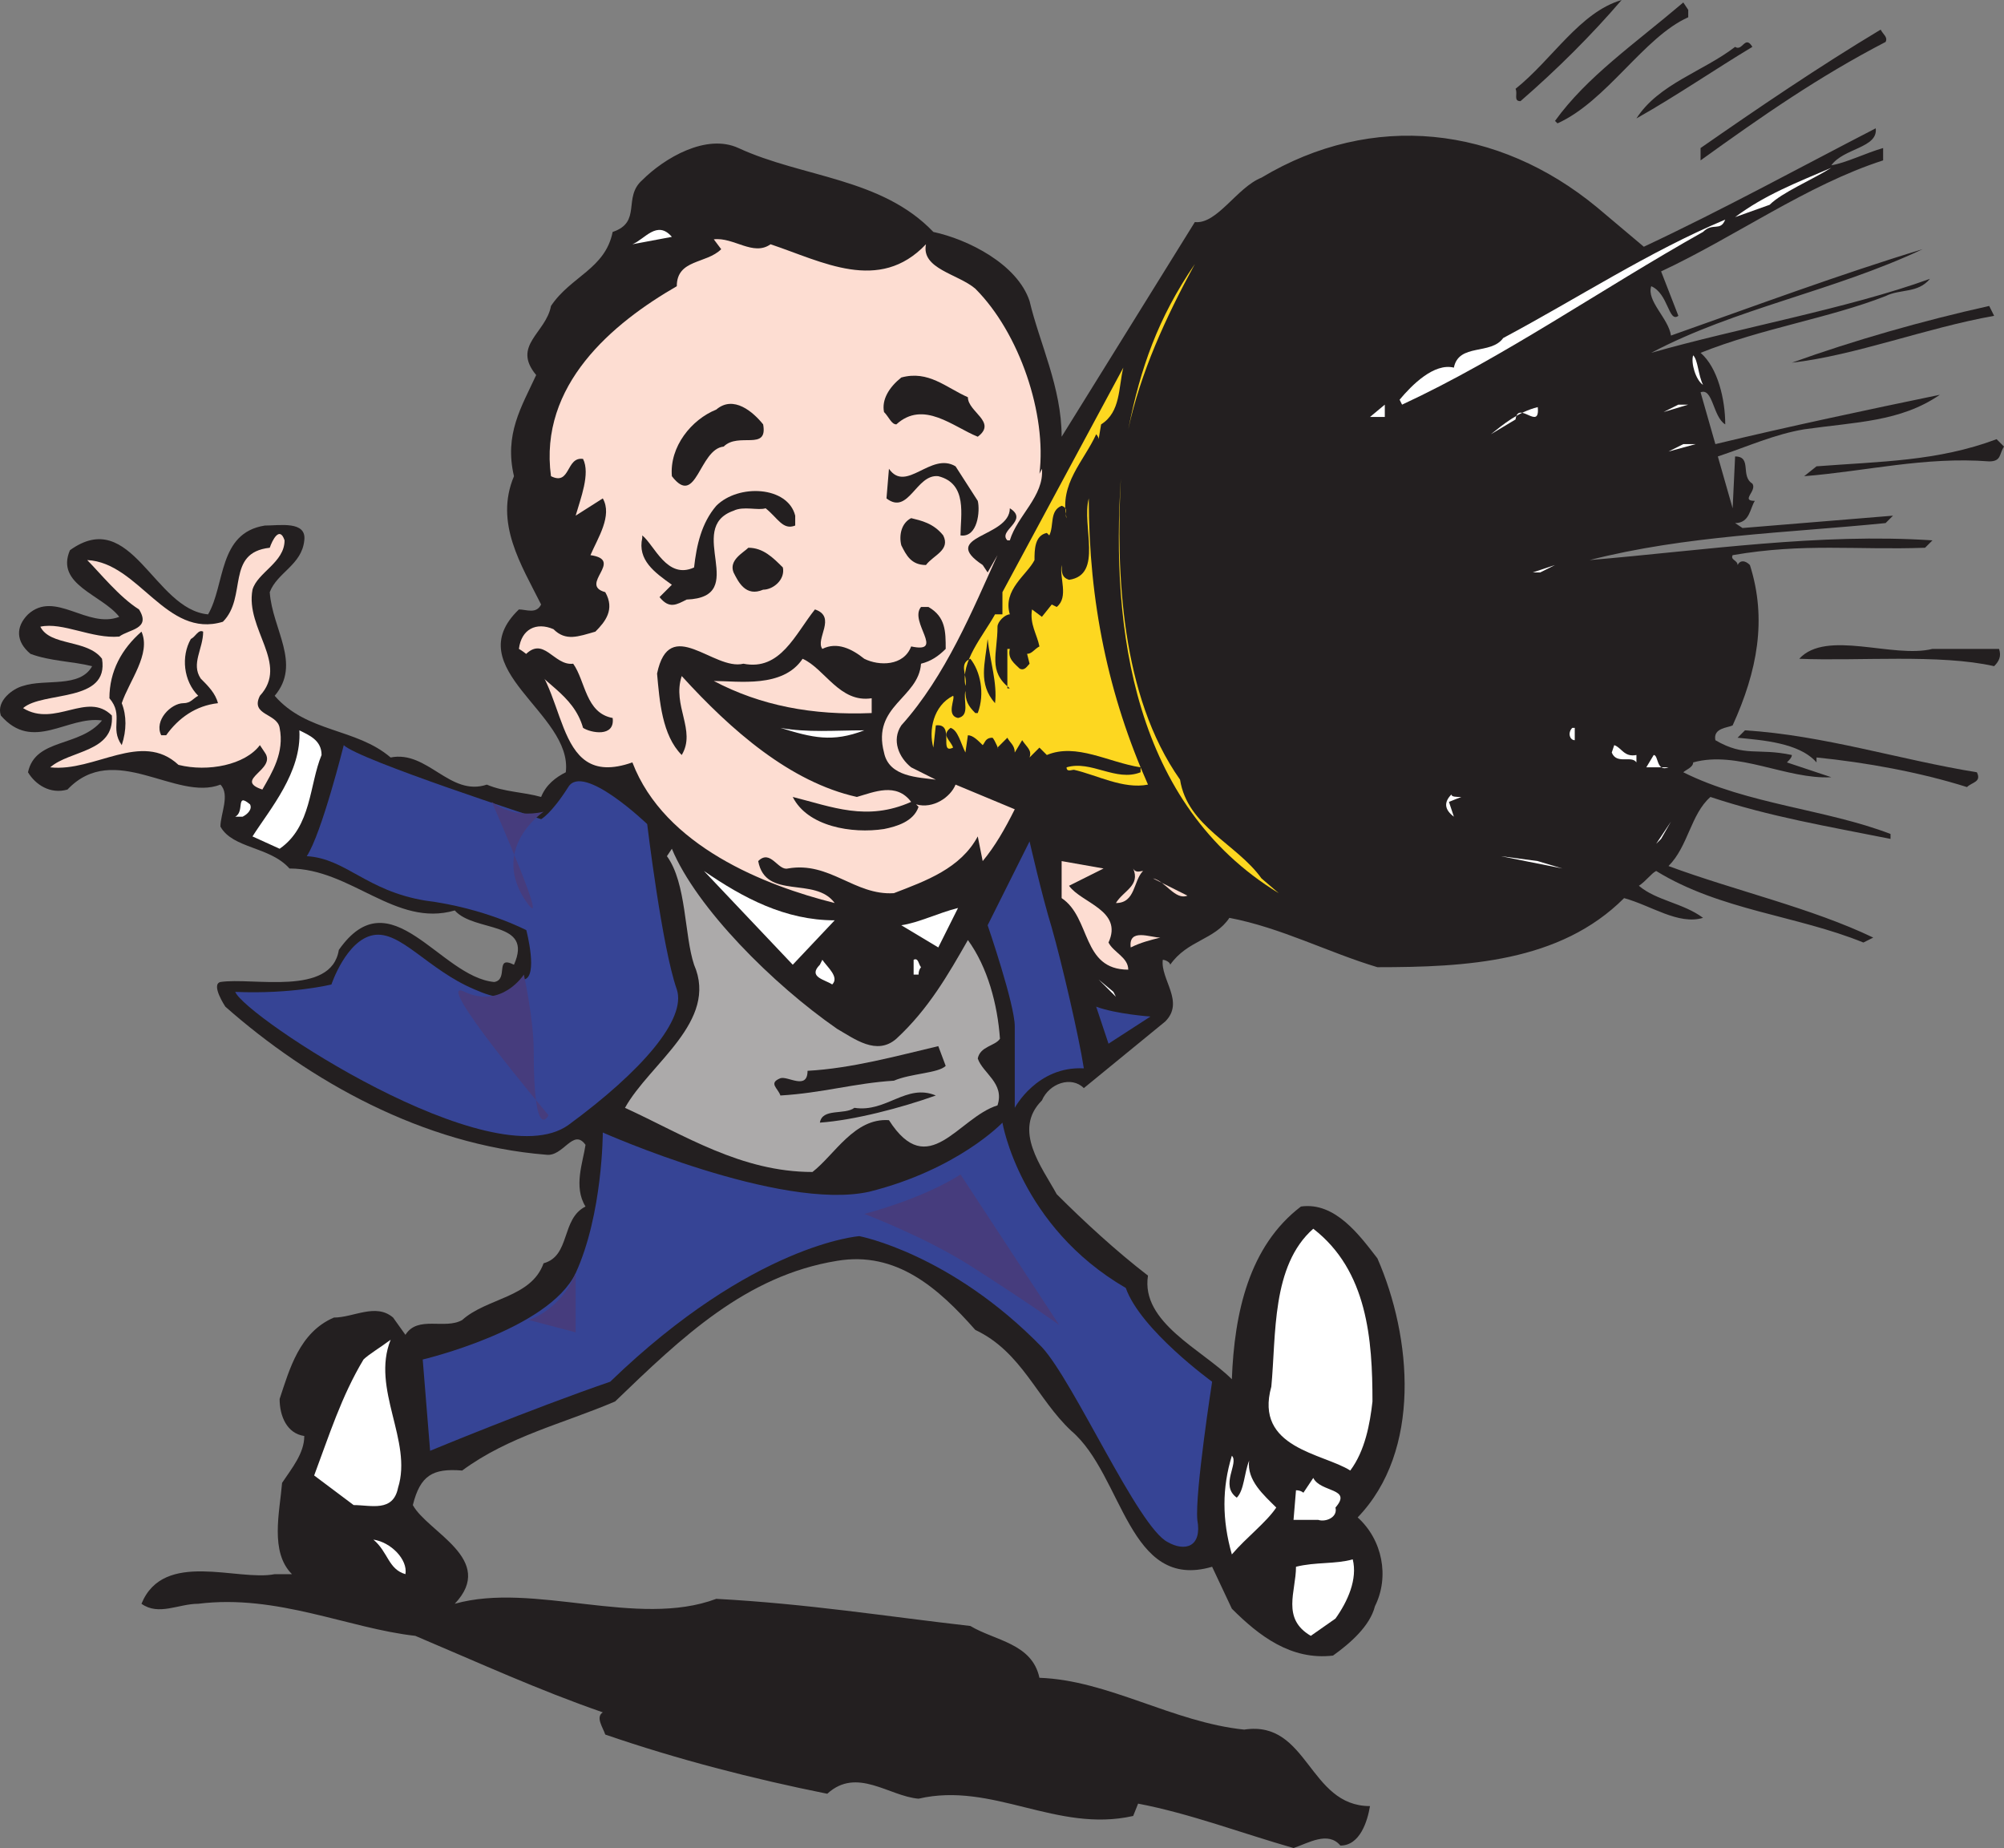 <svg xmlns="http://www.w3.org/2000/svg" width="609.264" height="561.75"><rect width="100%" height="100%" fill="#808080" stroke="none"/><path fill="#231f20" fill-rule="evenodd" d="M493.014 0c-9 10.5-19.5 21-30.75 30.75-2.25 0-.75-2.25-1.5-3.75 11.25-9 19.5-23.25 32.25-27m20.25 3v2.25c-13.5 6-24.75 25.5-39.75 32.25l-.75-.75c9.75-13.5 24-23.25 39-36l1.5 2.25m60 9.75c-20.25 10.5-37.5 22.5-56.25 36V45c17.25-12 36-24.75 54.75-36 .75 1.5 2.25 2.25 1.5 3.75m-40.5 1.5c-11.25 6.75-23.25 15-35.25 21.75 6.75-10.5 20.25-14.25 30-21.75 2.25 1.5 3-3.75 5.25 0"/><path fill="#231f20" fill-rule="evenodd" d="M570.264 39c.75 6-9.75 6-13.5 11.25 4.5-.75 10.5-3.75 15.75-5.25v3.75c-23.25 7.5-45 23.25-67.5 33.75l5.25 13.5c-3 2.25-3-6.75-8.25-9-1.5 4.5 5.25 9.75 6 15 25.5-9 51.75-18.75 76.5-26.25-27 12.75-57 18-82.5 31.5 26.25-7.5 60-13.5 84.75-22.5-3.75 4.5-9 3-13.5 5.25-17.25 6.75-37.5 9.75-56.25 17.25 5.25 4.5 7.5 14.25 7.5 21.75-3.75-2.25-3.75-11.25-7.5-9.75l4.5 15.75c21.75-5.25 46.5-10.5 68.25-15-12 8.25-25.5 8.25-41.25 10.5-9 1.5-17.25 5.25-26.25 8.25l4.5 15.75.75-15.75c5.25 0 1.5 6 5.25 8.25 1.5 2.25-3.75 5.25.75 5.25-1.5 2.25-1.5 6.75-6 6.75l2.25 1.5 45.75-3.75-2.25 2.25c-30 3-60.75 3.75-90 11.25 35.25-3 69.75-8.25 104.25-6l-2.25 2.25c-21 .75-36.75-1.5-58.5 2.25-.75 1.5 1.5 1.5 1.5 3 .75-1.5 2.25-1.5 3.75 0 5.25 16.5 2.25 32.25-5.25 48.75-1.5.75-6 .75-5.25 4.5 9 5.25 12.75 2.25 23.25 4.5 0 .75-.75 1.5-1.5 2.25l13.5 4.5c-13.5.75-28.5-8.25-42-4.5 0 1.5-2.25 2.25-3 3 19.5 9.75 43.5 11.25 63 18.75v1.5c-18.75-3.75-36.75-6.75-54.75-12.75-6 5.25-6.75 15-12.75 21 20.25 7.5 43.5 12.75 62.25 21.75l-3 1.5c-20.25-8.25-43.5-9.75-63-21.75-1.5.75-3 3-5.25 4.5 5.25 4.5 13.5 5.25 19.5 9.75-7.5 2.25-15.75-3.75-24-6-19.5 19.5-48 21-75 21-15-4.5-29.25-12-45-15-4.5 6.75-12.75 6.75-18 14.25 0-.75-1.5-1.5-2.25-1.5-.75 6 6.75 12.75.75 18.75l-24.75 20.25c-3.75-3.75-10.5-1.5-12.75 3.75-9 9 0 20.25 4.5 28.5 8.25 8.25 18 17.25 27.75 24.75-2.25 14.25 16.5 22.5 25.5 31.5.75-20.25 5.25-40.5 21-52.5 10.5-1.5 18 9 23.25 15.75 10.5 24 13.5 58.5-6 78.75 7.5 6.75 9.75 18 5.25 27-1.5 6-7.5 11.25-12.75 15-12.75 1.5-22.5-6-30.75-14.25l-6-12.75c-25.5 7.5-27-27.75-42.75-41.25-10.5-9.75-15-24-29.25-30.75-11.25-12.75-24-24-42-21-27.75 4.5-47.25 23.25-67.5 42.75-15.75 6.75-32.25 10.5-46.5 21-9-.75-12.75 1.5-15 10.5 4.5 8.25 25.5 16.5 12.75 30 24-6.75 55.5 7.5 79.5-1.5 27.75 1.5 51 5.25 77.25 8.25 7.5 4.5 18.75 5.25 21 15.75 21 .75 40.5 13.5 62.25 15.75 19.5-3 19.5 23.25 38.25 23.25-.75 4.5-3 12-9 12-3.75-4.5-9.75-.75-14.25.75-15.75-4.5-31.5-10.5-47.25-13.5l-1.5 3.75c-23.25 5.25-42.75-10.5-65.25-5.25-9-.75-18.75-9.75-27.75-1.5-22.5-4.5-45.75-10.5-67.5-18-.75-2.25-3-5.25-.75-6.75-19.5-6.75-37.5-15-57-23.25-20.25-2.25-42-12.75-66-9.75-6 0-12 3.75-17.25 0 6.75-16.5 29.25-6.75 40.5-9h5.25c-6.75-6.75-3.75-18.75-3-27.75 3-4.5 6.75-9 6.75-14.25-5.25-.75-7.5-6-7.5-11.25 3-9 6-20.25 16.5-24.75 6 0 12.75-4.5 18 0l3.75 5.25c3.75-6 12-1.5 17.25-4.5 7.5-6.75 21-6.75 24.75-17.25 8.25-2.25 5.25-13.5 12.75-17.25-3.75-6-.75-13.5 0-18.75-3.75-5.25-6.75 3.75-12 3-37.5-3-72-22.5-97.5-45 0 0-4.5-6.75-1.5-7.5 9.75-1.5 33.75 4.5 36-9.75 15.75-22.5 30.75 8.25 47.25 9.75 4.5-.75 0-8.25 6-5.25 6-13.5-12-9.75-18-16.5-18 5.25-31.5-12.75-50.25-12.75-6-6.75-17.25-6-21-12.75 0-3.75 3-9.75 0-12.75-13.5 5.25-32.25-13.5-46.5 1.5-5.25 1.5-9.75-1.5-12-5.25 2.25-10.5 15.75-7.5 22.5-15.75-10.5-1.5-21 9.75-30.75-1.5-1.5-4.5 3.75-8.25 6.75-9 6.75-2.25 17.25.75 21-6-6-1.5-12.75-1.5-18.75-3.75-4.5-3.75-4.5-8.25-.75-12 8.25-7.5 18 4.5 27.75.75-5.25-6.75-19.5-9.75-15-20.25 18.75-13.5 25.5 18 42 19.5 5.25-9 3-24.75 17.25-27 4.5 0 12.75-1.5 12 4.5-.75 7.5-8.25 9.75-10.5 15.75.75 11.25 9.75 21.75 1.5 31.5 9.75 11.25 24.75 9.75 35.25 18.75 11.25-2.25 18 12 29.25 8.25 5.25 2.25 11.25 2.25 16.5 3.75 1.5-3.75 4.5-6 7.5-7.5 2.25-18-33-31.5-14.25-49.5 2.25 0 5.25 1.5 6.75-1.5-6-12-14.25-24.75-8.25-39-3-12.75 2.25-21 6.75-30.75-7.5-9 3-12.75 4.5-21 6-9 16.5-11.25 18.75-22.5 9-3 3-10.5 9-15.75 6.75-6.75 19.5-14.25 29.25-9.75 19.5 9 43.5 9 59.25 25.5 10.5 2.25 25.5 9.75 29.25 21 3 12.75 9.75 26.25 9.75 41.25l40.5-65.25c6.75.75 12.75-10.5 20.25-13.5 33.75-20.25 72-15.75 102 9l14.25 12c24-11.25 47.25-24 70.5-36"/><path fill="#fff" fill-rule="evenodd" d="M556.764 51c-6 3.75-15 7.5-18.75 11.25l-10.5 3.75c9-6.75 18.75-10.5 29.25-15m-32.25 15.75c-1.5 3.75-3.75.75-6.75 3.75-30.75 17.25-60.75 38.25-91.5 52.5l-.75-1.5c3.75-4.5 10.5-11.25 16.5-9.75 1.5-7.5 11.25-3.75 15-9 22.5-12 44.25-26.25 67.5-36M204.264 72l-12 2.25c3.75-1.5 7.5-7.5 12-2.25"/><path fill="#fdddd2" fill-rule="evenodd" d="M234.264 74.25c15.75 5.25 33 15 47.25 0-1.5 7.5 9.75 9 15 13.5 13.5 13.5 21.75 38.25 19.5 56.25l.75-1.5c.75 8.25-7.5 14.25-9.75 21.75h-.75c-3-3 6.75-6 .75-9.75 0 9-21.75 8.25-8.25 17.25l1.5 2.25 3-5.25c-7.5 16.5-15.75 36.75-29.25 51.75-3 4.5-.75 9.75 3 12.75l7.5 3.75c-5.25-.75-14.25-.75-15.75-8.25-3.75-14.25 10.5-16.5 11.25-27 3-.75 5.25-2.25 7.5-4.5 0-5.25 0-9.75-5.25-12.75h-2.25c-3.75 4.5 7.5 14.25-3 12-2.25 6-9.75 6-14.25 3.75-3.75-3-8.25-5.25-12.75-3-2.25-3 4.5-9.75-2.25-12-6 7.5-10.5 18.75-21.75 16.5-9 2.25-22.5-15-26.25 3 .75 8.25 1.5 18.75 7.5 24.75 4.5-7.5-3-15 0-24 15 16.5 33 32.25 53.25 36.75 5.25-1.5 12-4.5 16.5 1.5-13.5 6-24 1.5-36-1.5 4.5 9 18 11.25 27.75 9.75 3.75-.75 9-2.25 10.5-6.75l-.75-.75c5.25 1.5 10.5-2.25 12-6l18 7.5c-3 6-6 11.25-9.75 15.75l-1.5-7.5c-5.25 9.75-15.75 13.5-25.5 17.25-12 .75-19.5-9.75-32.25-7.5-3 .75-5.25-6-9-2.25 2.25 12 17.25 4.5 23.25 12.75-21-5.25-51.75-17.25-61.5-42.75-25.5 9-18.75-25.5-34.5-34.5.75-6 5.25-8.25 10.5-6 3.75 3.75 7.5 2.25 12.75.75 3-3 6-6.75 3-12-8.25-2.25 6-9.75-4.5-11.25 2.25-5.25 6.75-12 3.75-17.25l-8.25 5.25c1.5-5.25 4.5-12.75 2.25-17.25-5.25-.75-3.75 8.25-9.75 5.25-3.75-27.75 18.75-46.5 38.25-57.75 0-8.25 9-6.75 13.5-11.25l-2.25-3c6-.75 12 5.25 17.25 1.5"/><path fill="#fdd720" fill-rule="evenodd" d="M343.014 130.5c3.75-18.75 9-33.75 20.25-50.25-9 16.5-16.5 33-20.25 50.25"/><path fill="#231f20" fill-rule="evenodd" d="M606.264 96c-21 3.75-42 12-61.5 14.25 18.75-6.75 39.75-12.75 60-17.25l1.5 3"/><path fill="#fff" fill-rule="evenodd" d="M517.764 117c-2.25-1.5-3.75-6.75-3-9 1.5 1.5 1.5 6 3 9"/><path fill="#fdd720" fill-rule="evenodd" d="m334.764 129-.75 4.5c0-.75-.75-1.5-.75-1.5-3.75 8.25-11.25 15-9 25.5-.75-1.5.75-3-1.5-3.75-3.75 1.5-2.25 6-3.75 9l-.75-.75c-3.75.75-3.75 5.25-3.75 8.25-2.25 4.5-9.75 9-7.5 16.5-1.5 0-3.75 2.25-3.75 3.75 0 8.25-3 13.5 3.75 18.75h-.75v-12h.75c-.75 3 1.5 4.5 3 6 1.5.75 2.25-.75 3-1.5l-.75-3c1.5 0 2.25-1.5 3.75-2.25-.75-3.75-3-6.75-2.25-11.25l3 2.25 3-3.75 1.5.75c3.75-3 .75-9 1.5-12.75 0 2.25 0 3.75 2.25 4.5 10.5-1.5 3.75-16.5 6-24.75 0 31.5 6 60 18 87-7.5 1.5-15.75-3-22.5-4.5-.75 0-2.25.75-2.25-.75 7.5-2.25 15 4.5 22.5 1.5v-1.5c-9.75-1.5-19.5-7.5-28.5-3.75l-2.25-2.25-3 3c.75-2.25-.75-3-2.25-5.25l-2.25 3.75c0-2.25-1.5-3-2.25-4.5l-3 3c.75 1.5-.75-2.25-1.5-3-2.25 0-2.25 1.5-3 2.25-1.5-1.5-3-3-4.5-3l-.75 5.25c-1.5-3-2.25-6.75-4.5-7.5-3 2.25 0 3.75.75 6-4.5 2.25.75-7.5-5.25-6.75l-.75 6.75c-1.5-5.25 0-12.75 6-15.75.75.75-2.25 6 1.5 6.75 3.75-.75 1.5-5.25 2.25-8.25 0 3 .75 4.5 3 6.75h.75c2.25-6 .75-12.75-2.25-16.5-3.75 1.5-.75 5.25-1.5 8.25-1.5-7.5 5.25-15 9-21.75h2.25V180l36.75-68.25c-1.5 6-.75 13.5-6.75 17.25"/><path fill="#231f20" fill-rule="evenodd" d="M294.264 120.75c0 4.5 9 7.5 3 12-7.5-3-16.5-11.25-24.75-3.75-1.5 0-2.25-2.25-3.75-3.75-.75-3.75 1.5-7.5 5.25-10.5 8.25-2.25 13.5 3 20.25 6m-62.25 8.25c1.5 8.25-7.5 2.25-12 6.75-7.5.75-8.25 18.75-15.75 9-.75-9 6-17.25 13.5-20.25 5.25-4.5 11.25.75 14.25 4.5"/><path fill="#fff" fill-rule="evenodd" d="m416.514 126.75 4.5-3.75v3.75zm89.25-1.5 4.5-2.25h3zm-38.25-1.5c.75 7.5-6-2.25-6.75 3.75l-7.5 4.5c3.75-3 8.25-6.75 14.25-8.25m-18.75 9-3.75 3 3.75-3"/><path fill="#231f20" fill-rule="evenodd" d="M609.264 135.75c-1.5 2.25-.75 4.5-4.5 4.5-19.5-1.5-37.5 3-56.25 4.5l3.75-3c19.5-1.5 36.75-1.5 54.75-8.25l2.25 2.25"/><path fill="#fff" fill-rule="evenodd" d="m507.264 137.25 4.5-2.25h3.75zm0 0"/><path fill="#231f20" fill-rule="evenodd" d="M297.264 152.25c.75 3 0 11.25-5.25 10.5 0-6 2.25-15.75-6.75-18-6.75-.75-9 12-15.75 6.75l.75-9c5.25 7.5 12.75-5.25 20.25-.75l6.75 10.5"/><path fill="#fdd720" fill-rule="evenodd" d="M358.764 237c2.25 14.25 17.25 19.5 24.75 30l5.25 4.5c-44.25-27-51-80.25-48-126-1.5 28.5 0 66 18 91.5"/><path fill="#231f20" fill-rule="evenodd" d="M241.764 156.75v3c-3.75 1.5-5.25-2.25-9-5.25-2.25.75-6.75-.75-9.75.75-15 5.25 5.25 26.25-14.25 27-3 1.5-5.25 3-8.25-.75l3.75-3.75c-5.25-3.75-10.5-7.5-9-14.25v-.75c3.75 3 7.5 13.5 15.75 9.75.75-6.75 2.25-13.5 6.75-18.75 6.75-6.75 21.75-6 24 3m45 6c2.25 4.5-3 6-5.25 9-4.5 0-6-3-7.5-6-.75-3 0-6.75 3-8.25 3 .75 6.75 1.5 9.75 5.25"/><path fill="#fdddd2" fill-rule="evenodd" d="M86.514 164.25c0 6.75-8.25 9.75-9.75 15-2.25 12 11.25 22.5 2.25 32.25-3 6 5.25 5.25 6 9.75 1.5 7.5-2.25 13.5-5.25 18.75-9-3 4.5-6 .75-11.25l-1.5-2.25c-4.5 6-15.75 8.25-24.75 6-11.25-10.5-25.5 2.25-39 .75 6-5.25 19.5-4.5 18.75-15.75-7.5-7.5-17.25 3.75-27-2.25 6-5.25 26.25-1.5 24-15-4.5-6-15.75-3.75-18.75-9.75 6.75-1.5 15.75 3.75 24 3 3-2.25 9.75-2.25 6-8.25-6-3.75-12-11.25-15.75-15 15.75.75 24 24 41.25 18.75 7.5-7.5.75-21 14.25-22.5.75-2.25 3-6.75 4.5-2.25"/><path fill="#231f20" fill-rule="evenodd" d="M238.014 172.5c.75 3.75-3 6.75-6 6.75-5.25 2.25-7.5-2.25-9-5.25-1.5-3.75 3-6 4.5-7.5 4.5 0 7.5 3 10.5 6"/><path fill="#fff" fill-rule="evenodd" d="m466.014 174 6.75-2.25-4.5 2.25zm12.75.75-21.75 4.5 21.75-4.5"/><path fill="#231f20" fill-rule="evenodd" d="M37.014 213.75c1.5 3.75 1.5 8.25 0 12.75-3.75-5.25.75-9-3.75-14.25 0-8.25 3.75-15 9.75-20.25 3 6.75-3.75 15-6 21.75M61.764 192c0 5.25-3.75 9.75-.75 14.25 2.25 2.25 4.5 4.5 5.25 7.5-6.75.75-12 4.5-15.75 9.75h-1.5c-2.25-4.5 3-9.75 6.75-9.75 2.25 0 3-1.5 4.5-2.25-4.5-4.5-5.25-12-2.25-17.25 1.5-.75 2.25-3 3.75-2.25m240.75 21.75c-5.25-6-3-12-2.25-19.5.75 6.75 3 13.5 2.25 19.5m305.25-16.5c.75 2.25 0 3.75-1.5 5.25-16.5-3.75-41.25-1.5-59.25-2.25 8.25-9 28.5 0 40.5-3h20.25m-421.5 21c.75 6-6.75 4.5-9 3-3-10.5-12.75-13.5-18-21.75 6-6.75 9 3 15 2.25 3.75 5.25 3.75 15 12 16.5"/><path fill="#fdddd2" fill-rule="evenodd" d="M265.014 212.25v4.5c-18 .75-33.75-2.25-48-9.75 7.5 0 21 2.25 27-6.75 6.75 3 11.25 13.5 21 12"/><path fill="#fff" fill-rule="evenodd" d="M262.764 222c-9.75 3.75-15.75 2.25-25.5-.75 8.25 1.5 16.5.75 25.5.75m216 3c-1.5 0-2.25-2.25-.75-3.75h.75V225m-381 4.5c-3.75 9-3 21.75-12.75 28.5l-8.25-3.75c5.25-8.25 15-19.5 14.25-32.25 3 1.5 6.75 3 6.75 7.5"/><path fill="#231f20" fill-rule="evenodd" d="M601.014 234.75c1.5 3-1.5 3-3 4.5-14.25-4.5-30.75-7.5-45.75-9v1.5c-5.25-6-16.5-6.75-24-7.5l2.25-2.25c24 1.5 47.25 9 70.5 12.75"/><path fill="#fff" fill-rule="evenodd" d="M497.514 229.5v2.25c-1.5-2.25-6 .75-7.5-3l.75-2.25c2.25.75 3 3.75 6.75 3m9.75 3.75h-6.75l2.25-3.75c1.5 0 .75 5.25 4.5 3.75m-63 9-3.75 1.5 1.5 4.5c-3-2.25-3-4.5-.75-6.75 0 .75 1.5.75 3 .75m-368.25 2.25c.75 1.5-.75 3-2.25 3.75h-2.25c3-1.5 0-7.5 4.5-3.75m427.5 12 4.5-6.75-3 5.25zm0 0"/><path fill="#acaaaa" fill-rule="evenodd" d="M254.514 312.75c5.25 3 12 8.25 18 3 9.75-9 15.75-19.5 21.75-30 6 8.25 9 19.5 9.75 30-1.5 2.25-6 2.25-6.75 6 1.5 4.5 8.25 7.5 6 14.25-12 3.75-21 23.25-33 4.5-10.5-.75-16.5 10.5-23.25 15.75-21.75 0-39-11.25-57-19.5 7.5-13.5 28.5-26.25 21-43.5-3-9-2.25-24.75-8.25-33l1.5-2.25c7.5 18 30.75 41.25 50.25 54.75"/><path fill="#fff" fill-rule="evenodd" d="m475.014 264-18.75-3.75 11.25 1.5zm0 0"/><path fill="#fdddd2" fill-rule="evenodd" d="M325.014 269.25c3.75 5.25 16.5 7.5 12 17.25 1.5 3 6 4.5 6 8.25-14.25 0-11.25-15.75-20.25-21.75v-11.25l12.75 2.25-10.5 5.25m22.5-4.5c-3 3-2.25 9.75-8.25 9.75 2.25-3.75 7.5-5.25 5.25-10.5.75 1.5 2.25.75 3 .75"/><path fill="#fff" fill-rule="evenodd" d="m253.764 279.75-12.75 13.5-27-28.5c12 8.25 24.75 15 39.75 15"/><path fill="#fdddd2" fill-rule="evenodd" d="M361.014 272.25c-3.75 1.5-6.75-4.5-10.5-5.25l10.5 5.25"/><path fill="#fdd720" fill-rule="evenodd" d="m390.264 272.25 9 6-9-6"/><path fill="#fff" fill-rule="evenodd" d="m285.264 288-11.25-6.75c5.25-.75 11.25-3.75 17.25-5.25l-6 12"/><path fill="#fdddd2" fill-rule="evenodd" d="M352.764 285c-3 .75-6 1.5-9 3-.75-6 6-3 9-3"/><path fill="#fff" fill-rule="evenodd" d="M253.014 299.25c-2.25-1.5-7.5-2.25-3.75-6l.75-1.5c1.5 2.25 5.25 5.25 3 7.5m27-5.25s-.75.75-.75 2.25h-1.5v-4.5c1.5-.75 1.5 1.5 2.25 2.25m59.25 9-5.25-5.25 4.5 3.75zm0 0"/><path fill="#231f20" fill-rule="evenodd" d="M287.514 324c-2.25 2.25-10.5 2.25-15.75 4.5-12 .75-21.75 3.75-34.5 4.5-.75-2.25-3.75-3.75 0-5.25 2.25-.75 8.25 3.75 8.25-2.25 13.5-.75 27-4.5 39.75-7.5l2.25 6m-3 9c-10.5 3.75-24.75 7.5-35.25 8.25.75-4.5 7.5-2.25 10.5-4.5 9.75 1.5 15.75-7.5 24.75-3.75"/><path fill="#fff" fill-rule="evenodd" d="M417.264 426c-.75 6.75-2.25 15-6.75 21-8.25-5.25-29.25-6.75-24-25.5 1.5-15.75 0-36.75 12.75-48 16.5 12.75 18 33.75 18 52.5m-298.5-18.75c-6 15 6.75 30.75 2.25 45-1.5 7.5-8.25 5.25-13.5 5.25l-12-9c4.5-12 8.25-24 15-35.25 1.5-1.5 5.25-3.75 8.25-6m257.25 48c2.25-2.25 2.25-7.5 3.75-11.25-.75 6 4.5 10.5 8.25 14.25-3 4.5-9 9-13.5 14.25-3-10.5-3-20.25 0-30 2.25 2.25-3.75 9 1.5 12.75m30 3c.75 3-3 4.5-5.25 3.75h-7.5l.75-9c1.5 0 2.25.75 2.25.75l3-4.5c2.25 4.5 12 3 6.75 9m-282.75 20.25c-5.25-1.5-5.25-6.75-9.75-10.5 5.25.75 10.5 6 9.75 10.5m288-4.5c1.5 6-1.5 12.75-5.25 18l-7.5 5.25c-9-5.25-4.5-13.5-4.5-21 6-1.5 12-.75 17.25-2.25"/><path fill="#364495" fill-rule="evenodd" d="M104.514 226.5s-6.75 27-11.25 33.75c12 .75 18 10.5 36 13.5 18 2.25 30.75 9 30.75 9s3.75 14.25-.75 15c-3.75 1.5-1.5 9-15 3-14.25-6-22.5-18-30.75-16.5s-12.75 15-12.75 15-12 3-29.25 2.25c3 7.5 78 57 101.25 40.5 22.5-16.5 36-32.25 33-41.25-4.5-12.75-9-50.25-9-50.25s-19.5-18.75-24-11.25c-5.25 8.25-8.25 9.75-8.25 9.75s-55.5-18-60-22.5m208.5 29.25s3.75 16.5 6.75 26.25c3 10.5 8.25 33 9.75 42.75-14.25-.75-21 12-21 12V312c0-6.75-8.25-30.75-8.25-30.75l12.75-25.5m20.25 50.25 3.75 11.25 12.75-8.25s-10.5-.75-16.5-3m-150 38.25s54 24 81 18c27-6.75 40.5-21 40.5-21s5.25 31.5 37.5 50.25c4.5 12.75 26.25 28.5 26.25 28.5s-5.25 33.75-4.5 42c1.5 8.25-3.75 9.75-9 6.75-9-4.5-28.5-48.75-38.25-59.25-27.75-28.5-55.5-33.75-55.5-33.75s-32.25 2.25-75.75 44.25c-24 8.25-54.75 21-54.75 21l-2.25-27.75s38.25-9 46.5-26.25c8.25-18 8.25-42.75 8.25-42.75"/><path fill="#463c7d" fill-rule="evenodd" d="M175.014 387v18l-14.25-3.75s9.75-3 14.25-14.25m87.75-18s18 6.75 32.25 15.75c18.75 12 27 18 27 18l-30-45.75s-9.75 6.75-29.25 12m-103.5-72.75s3 13.5 3 23.25c0 28.5 4.5 19.5 4.5 19.5s-36-42.75-25.5-37.5c11.25 5.25 18-5.25 18-5.25m6-49.5s-15.75 10.5-6 26.25c9.75 15-9.75-29.25-9.75-29.25s6 5.25 15.75 3"/></svg>
